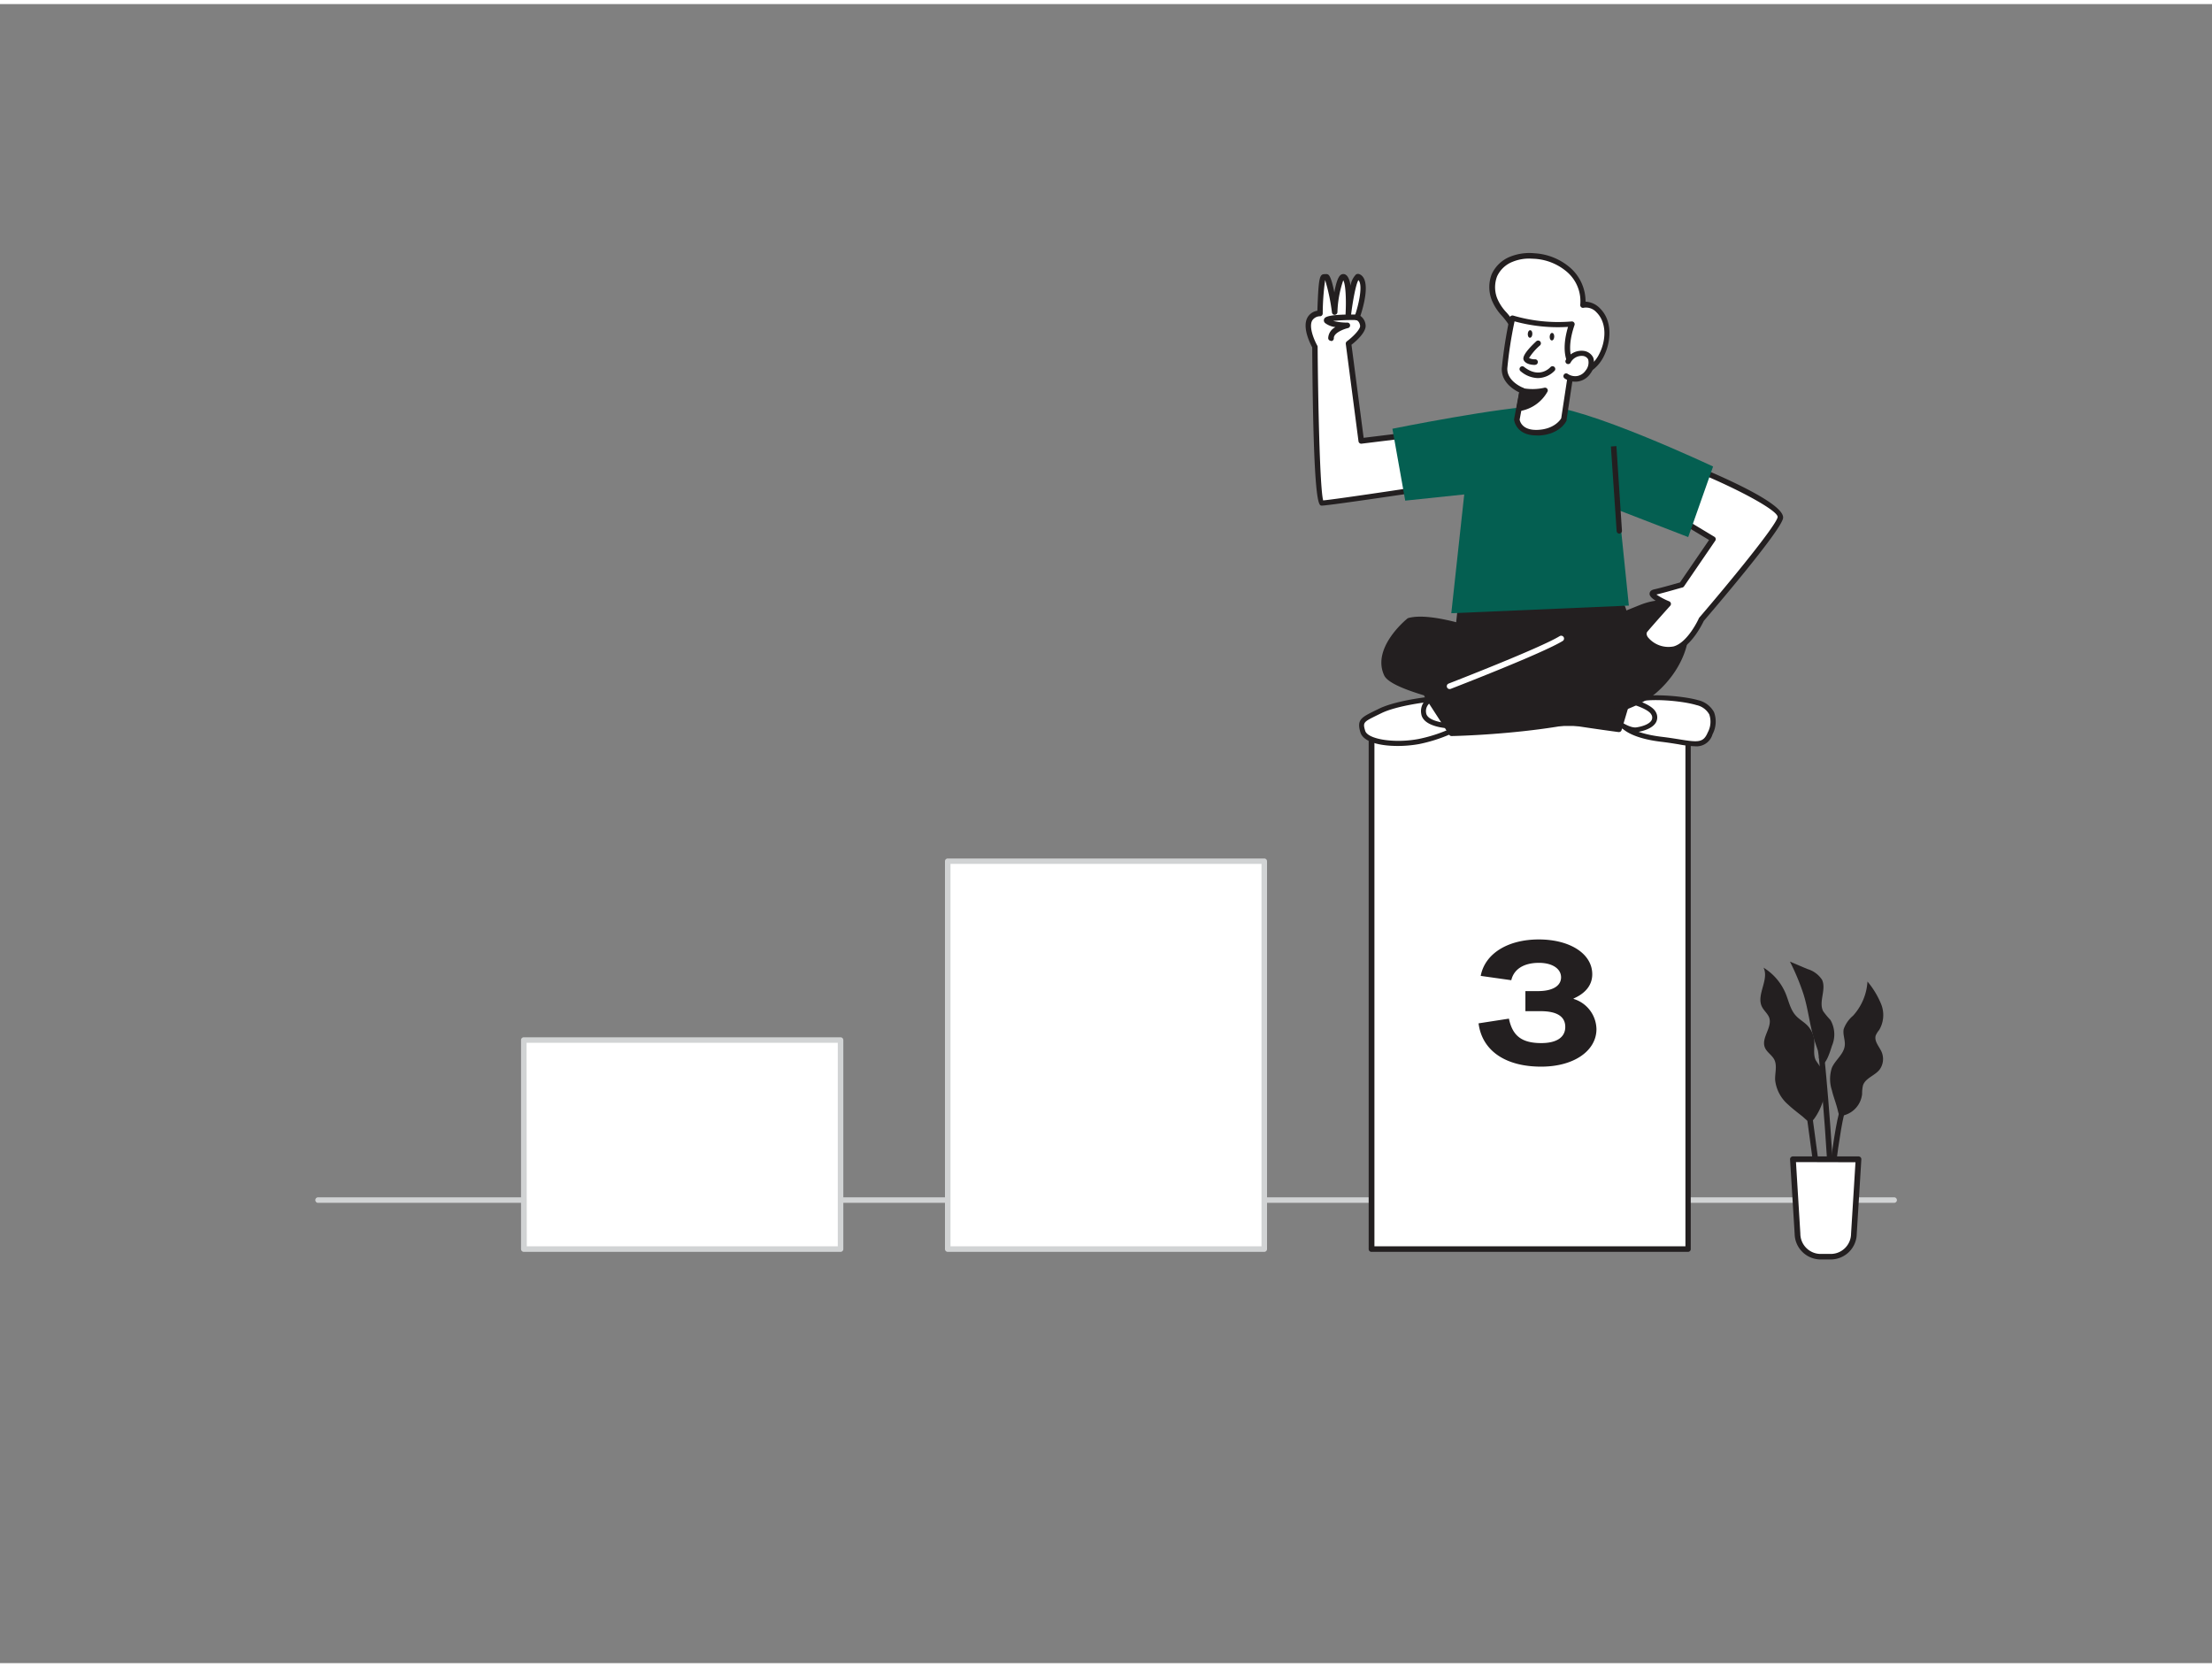 <svg xmlns="http://www.w3.org/2000/svg" viewBox="0 0 400 300" width="406" height="306" class="illustration styles_illustrationTablet__1DWOa"><rect x="0" y="0" width="400" height="300" fill="#808080" stroke="none"/><g id="_153_step_3_flatline" data-name="#153_step_3_flatline"><path d="M342.52,216.77h-285a.5.5,0,0,1-.5-.5.5.5,0,0,1,.5-.5h285a.5.5,0,0,1,.5.5A.5.5,0,0,1,342.52,216.77Z" fill="#d1d3d4"></path><rect x="94.72" y="187.33" width="57.24" height="37.8" fill="#fff"></rect><path d="M152,225.63H94.72a.5.5,0,0,1-.5-.5v-37.8a.5.5,0,0,1,.5-.5H152a.51.51,0,0,1,.5.5v37.8A.5.5,0,0,1,152,225.63Zm-56.74-1h56.24v-36.8H95.22Z" fill="#d1d3d4"></path><rect x="171.38" y="154.97" width="57.24" height="70.16" fill="#fff"></rect><path d="M228.62,225.63H171.38a.5.5,0,0,1-.5-.5V155a.5.5,0,0,1,.5-.5h57.24a.5.5,0,0,1,.5.5v70.16A.5.5,0,0,1,228.62,225.63Zm-56.74-1h56.24V155.47H171.88Z" fill="#d1d3d4"></path><rect x="248.04" y="130.04" width="57.24" height="95.1" fill="#fff"></rect><path d="M305.28,225.63H248a.5.5,0,0,1-.5-.5V130a.5.5,0,0,1,.5-.5h57.24a.5.5,0,0,1,.5.5v95.09A.5.5,0,0,1,305.28,225.63Zm-56.74-1h56.24V130.54H248.54Z" fill="#231f20"></path><path d="M330.14,195.41a5.09,5.09,0,0,0-.58-2.72,20.58,20.58,0,0,1-1.22-1.72c-.51-1.1-.15-2.4-.27-3.61a4.58,4.58,0,0,0-1.27-2.7c-.64-.64-1.46-1.08-2.06-1.75-1-1.09-1.28-2.64-1.84-4a10,10,0,0,0-4-4.67c1.08,2.17-1.38,4.94-.27,7.1.36.69,1,1.19,1.29,1.91.63,1.76-1.46,3.65-.79,5.39.33.87,1.26,1.37,1.7,2.19.58,1.11.12,2.46.17,3.71a6.84,6.84,0,0,0,2.36,4.47c.78.74,1.65,1.39,2.49,2.06,1,.81,1.43,1.65,2.31.36A11.16,11.16,0,0,0,330.14,195.41Z" fill="#231f20"></path><path d="M331.26,196.4a6.52,6.52,0,0,1,0-4.05c.62-1.43,2.15-2.44,2.33-4,.12-1-.39-2-.19-3a5.65,5.65,0,0,1,1.69-2.42,10.08,10.08,0,0,0,2.61-6.18,15.43,15.43,0,0,1,2.48,4.11,5.28,5.28,0,0,1-.36,4.64,4.38,4.38,0,0,0-.63,1c-.3,1,.54,1.9,1,2.84a3.26,3.26,0,0,1-.31,3.35c-.88,1.1-2.59,1.53-3,2.87a6.43,6.43,0,0,0-.15,1.52,4.47,4.47,0,0,1-3.22,3.84c-1,.25-1-.16-1.21-1C332,198.72,331.54,197.58,331.26,196.4Z" fill="#231f20"></path><path d="M327.93,186.78c-.74-2.57-1-5.25-1.82-7.8a41.22,41.22,0,0,0-2.43-5.83l3.19,1.35a4.73,4.73,0,0,1,2.61,1.93c.83,1.74-.67,4,.21,5.69A14.54,14.54,0,0,0,331,183.7a5.22,5.22,0,0,1,.28,4.66c-.22.66-1.19,4.07-2.05,3.12-.34-.38-.37-1.79-.52-2.31C328.44,188.37,328.16,187.58,327.93,186.78Z" fill="#231f20"></path><path d="M329.45,220.94c-.63-4.2-2.62-19-2.64-19.15l1-.13c0,.15,2,14.94,2.64,19.13Z" fill="#231f20"></path><path d="M330.65,224.87h-1c0-5,2.15-24.16,3.37-25.49l.74.67C332.9,201.19,330.69,218.83,330.65,224.87Z" fill="#231f20"></path><path d="M331.73,223.93l-1-.05c.47-10.73-1.81-33.28-1.83-33.51l1-.1C329.92,190.5,332.2,213.12,331.73,223.93Z" fill="#231f20"></path><path d="M324.22,208.87h11.86l-.83,13.47a4.19,4.19,0,0,1-4,4.14H329a4.18,4.18,0,0,1-3.95-4.14Z" fill="#fff"></path><path d="M331.29,227H329a4.71,4.71,0,0,1-4.47-4.62l-.83-13.46a.5.5,0,0,1,.14-.39.55.55,0,0,1,.38-.16h11.86a.52.52,0,0,1,.37.16.5.5,0,0,1,.14.39l-.83,13.46A4.71,4.71,0,0,1,331.29,227Zm-6.52-17.6.79,12.92A3.68,3.68,0,0,0,329,226h2.29a3.68,3.68,0,0,0,3.44-3.65l.8-12.92Z" fill="#231f20"></path><path d="M260.1,125.58c-.88,0-7.46.72-10.54,2.25s-3.75,1.65-3.12,3.72,6,2.57,10.17,1.79a27.59,27.59,0,0,0,7.61-2.77Z" fill="#fff"></path><path d="M252.73,134.15c-3.15,0-6.2-.69-6.73-2.47-.68-2.28.16-2.69,2.66-3.92l.7-.34c3.12-1.55,9.62-2.29,10.71-2.29h0a.44.44,0,0,1,.34.16l4.13,5a.45.45,0,0,1,.09.37.43.43,0,0,1-.22.32,28.25,28.25,0,0,1-7.75,2.82A21.78,21.78,0,0,1,252.73,134.15Zm7.16-8.1c-1.41.06-7.32.79-10.13,2.19l-.7.34c-2.5,1.23-2.65,1.3-2.19,2.83s5.26,2.31,9.66,1.48a27.15,27.15,0,0,0,7-2.46Z" fill="#231f20"></path><path d="M259.22,125.57a2.37,2.37,0,0,0-1.78,2.68c.29,2.19,4.93,2.29,5.19,2.29S259.22,125.57,259.22,125.57Z" fill="#fff"></path><path d="M262.63,131h0c-.88,0-5.31-.23-5.63-2.69a2.8,2.8,0,0,1,2.12-3.19.45.45,0,0,1,.47.18c3.7,5,3.63,5.14,3.47,5.44A.48.48,0,0,1,262.63,131Zm-3.58-4.89a1.85,1.85,0,0,0-1.16,2.08c.16,1.21,2.34,1.71,4,1.85C261.28,129.18,260.15,127.6,259.05,126.11Z" fill="#231f20"></path><path d="M293.58,130.59c.14.07,1.39,1.7,6.89,2.36s7.53,1.84,8.76-1,.38-4.75-2.33-5.57-10.17-1.51-11.63-.13S293.58,130.59,293.58,130.59Z" fill="#fff"></path><path d="M306.53,134.21a19.59,19.59,0,0,1-3-.36c-.88-.14-1.9-.31-3.09-.45-2.31-.27-5.42-.92-7.06-2.41a.43.43,0,0,1-.23-.44c0-.13.26-3.2,1.84-4.68s9.35-.81,12.08,0a4.37,4.37,0,0,1,2.88,2.17,4.9,4.9,0,0,1-.27,4A3,3,0,0,1,306.53,134.21Zm-12.47-3.81c1.18,1,3.41,1.73,6.46,2.1,1.2.14,2.23.31,3.13.45,3.44.56,4.37.63,5.16-1.23a4.08,4.08,0,0,0,.28-3.27,3.47,3.47,0,0,0-2.32-1.69c-3-.91-10-1.36-11.19-.23A7.11,7.11,0,0,0,294.06,130.4Z" fill="#231f20"></path><path d="M291.82,129.41s2.5,2.08,4.16,1.83,4-1.15,3-3-6.88-2.87-6.88-2.87Z" fill="#fff"></path><path d="M295.7,131.72c-1.76,0-3.91-1.75-4.17-2a.48.48,0,0,1-.16-.39l.31-4a.47.47,0,0,1,.17-.33.48.48,0,0,1,.36-.09c.64.12,6.21,1.17,7.21,3.11a1.91,1.91,0,0,1,.07,1.8c-.67,1.31-2.81,1.72-3.44,1.82Zm-3.4-2.52c.78.61,2.52,1.75,3.61,1.59s2.39-.59,2.76-1.32a1,1,0,0,0-.06-1c-.56-1.08-3.82-2.08-6.06-2.53Z" fill="#231f20"></path><path d="M263.76,112.39s.74,9.79,10.34,11.75,14.55,1.44,17.95-5,1.15-10.43,1.15-10.43l-29-.58Z" fill="#231f20"></path><path d="M282,125.65a41.31,41.31,0,0,1-8-1c-9.86-2-10.73-12.1-10.74-12.2a.28.28,0,0,1,0-.09l.46-4.3a.48.48,0,0,1,.5-.45l29,.58a.48.48,0,0,1,.42.25c.1.17,2.35,4.28-1.14,10.91C290.05,124,286.78,125.65,282,125.65Zm-17.78-13.26c.07.79,1.06,9.45,9.94,11.26,9.12,1.86,14.05,1.62,17.41-4.78,2.75-5.24,1.65-8.77,1.27-9.71l-28.21-.56Z" fill="#231f20"></path><path d="M254.8,111.5s-6.23,5.06-4,9.7,42,9.94,42,9.94l1.8-6.07S263.32,109.13,254.8,111.5Z" fill="#231f20"></path><path d="M292.75,131.64h-.06c-4.1-.54-40.11-5.47-42.37-10.22-2.35-4.94,3.9-10.09,4.17-10.3a.4.4,0,0,1,.18-.1c8.61-2.38,38.82,13,40.11,13.62a.5.5,0,0,1,.25.59l-1.8,6.06A.5.5,0,0,1,292.75,131.64ZM255,112c-.7.6-5.7,5.07-3.81,9,1.52,3.2,25.28,7.47,41.17,9.6l1.55-5.25C290.42,123.56,262.94,109.94,255,112Z" fill="#231f20"></path><path d="M296.62,109.17S265.7,121.67,258,125l4.46,6.89s28.55-.55,36.74-7.73S306.87,105,296.62,109.17Z" fill="#231f20"></path><path d="M262.49,132.36a.48.48,0,0,1-.42-.23l-4.46-6.89a.52.52,0,0,1-.06-.42.51.51,0,0,1,.28-.31c7.59-3.26,38.29-15.68,38.6-15.8,3.74-1.52,6.69-1.07,8.11,1.23,2,3.2.44,9.81-5,14.57-8.22,7.21-35.88,7.83-37.05,7.85Zm-3.72-7.16,4,6.16c3-.09,28.61-1,36.14-7.6,5-4.42,6.55-10.44,4.79-13.29-1.15-1.87-3.6-2.17-6.89-.84h0C296.5,109.76,267.16,121.62,258.77,125.2Zm37.85-16h0Z" fill="#231f20"></path><path d="M262.14,123.86a.5.5,0,0,1-.48-.33.51.51,0,0,1,.3-.66c.16-.07,16.55-6.41,20.08-8.58a.52.52,0,0,1,.71.17.51.51,0,0,1-.17.71c-3.61,2.22-19.58,8.4-20.25,8.66A.63.63,0,0,1,262.14,123.86Z" fill="#fff"></path><path d="M307.13,84.18s15.39,6.38,14.83,8.73-14.27,18.35-14.27,18.35-2.06,4.57-4.88,5.36-6.57-1.92-5.26-3.48,4.13-4.68,4.13-4.68-4.16-1.76-2.45-2.13,4.89-1.31,4.89-1.31l5.66-8.26-8.1-4.88" fill="#fff"></path><path d="M301.75,117.26a5.87,5.87,0,0,1-4.6-2.27,1.74,1.74,0,0,1,0-2.17c1-1.17,2.82-3.22,3.68-4.18-2.61-1.19-2.55-1.85-2.53-2.08s.18-.58.8-.72c1.44-.32,4-1.06,4.69-1.25l5.26-7.68-7.65-4.61a.49.49,0,0,1-.17-.68.5.5,0,0,1,.69-.17l8.1,4.88a.5.5,0,0,1,.23.32.49.49,0,0,1-.08.39l-5.65,8.26a.58.58,0,0,1-.28.2c-.12,0-3,.87-4.71,1.27a12.77,12.77,0,0,0,2.32,1.23.54.54,0,0,1,.3.36.51.51,0,0,1-.12.44s-2.82,3.13-4.11,4.66c-.09.1-.33.39.05,1a4.81,4.81,0,0,0,4.68,1.69c2.57-.72,4.54-5,4.56-5.09a.83.83,0,0,1,.08-.12c5.48-6.39,13.77-16.5,14.16-18.14.25-1.05-6.41-4.78-14.53-8.15a.5.5,0,1,1,.38-.92c4.74,2,15.72,6.81,15.12,9.3s-12.72,16.63-14.32,18.51c-.29.6-2.33,4.77-5.18,5.57A4.27,4.27,0,0,1,301.75,117.26Zm-2.54-10.4Z" fill="#231f20"></path><path d="M253.3,78.08l-7.16.88-2.3-17.6s2.76-2.06,2.58-3.3a1.6,1.6,0,0,0-1-1.45s2.24-6.33.31-7.31c-1.07-.53-1.9,6.71-1.9,6.71s.35-6.48-.88-6.7-1.59,6.31-1.59,6.31-.95-6.47-1.55-6.31-.85-.92-1.12,6.57c-4.14.43-.92,6.06-.92,6.06s.19,28.19,1.24,28.25,21.07-3,21.07-3" fill="#fff"></path><path d="M239,90.69h0c-.56,0-1.51-.09-1.71-28.62-.37-.68-1.82-3.54-.89-5.34a2.48,2.48,0,0,1,1.82-1.28c.23-6.23.39-6.61,1.38-6.62h.11a.73.73,0,0,1,.48.09c.35.23.72,1.3,1.1,3.21.25-1.4.61-2.73,1.12-3.13a.81.81,0,0,1,.65-.17c.62.11,1,.94,1.16,2.1a3.64,3.64,0,0,1,1-2.05.73.73,0,0,1,.7,0c2,1,.65,5.79.08,7.5a2.27,2.27,0,0,1,.94,1.62c.19,1.3-1.76,3-2.55,3.6l2.2,16.83,6.67-.82a.5.5,0,1,1,.12,1l-7.16.88a.5.5,0,0,1-.56-.43l-2.3-17.61a.53.53,0,0,1,.2-.47c1.21-.9,2.47-2.24,2.39-2.82-.13-.85-.63-1-.69-1a.52.52,0,0,1-.31-.25.51.51,0,0,1,0-.4c.8-2.27,1.53-5.79.69-6.59-.44.68-1,3.64-1.32,6.22a.5.5,0,0,1-1-.09c.15-2.77,0-5.46-.42-6.09a19.48,19.48,0,0,0-1.05,5.77.51.51,0,0,1-.48.46.48.48,0,0,1-.51-.43,35.45,35.45,0,0,0-1.23-5.86h0a45.13,45.13,0,0,0-.44,6.07.5.5,0,0,1-.45.48,1.7,1.7,0,0,0-1.47.8c-.64,1.24.46,3.67.94,4.51a.5.5,0,0,1,.06.24c.07,9.8.4,25.57,1,27.75,1.93-.17,13.19-1.84,20.72-3a.51.51,0,0,1,.57.42.49.49,0,0,1-.42.57C258.07,88,240.39,90.69,239,90.69Z" fill="#231f20"></path><path d="M309.78,83.62l-4.5,12.76-12.5-4.83,1.77,17.22-32.11,1.38,2.34-21.48-10.67,1.12-2.32-13s19.79-4,27.12-4.13S309.78,83.62,309.78,83.62Z" fill="#045F51"></path><path d="M270.22,53.33a6,6,0,0,1,0-4.29,5.66,5.66,0,0,1,3-2.89,8.89,8.89,0,0,1,4.21-.59,10.41,10.41,0,0,1,6.3,2.61,7.54,7.54,0,0,1,2.42,6.25,3,3,0,0,1,2.77.94c2.05,2,2,5.46.65,8a6.69,6.69,0,0,1-1.71,2.23,6.55,6.55,0,0,1-2.31,1.13c-3.74,1.13-8.3,0-10.41-3.24-1.14-1.77-.88-4.07-1.91-5.75S270.88,55.17,270.22,53.33Z" fill="#fff"></path><path d="M282.62,67.67a9.15,9.15,0,0,1-7.87-3.9,8.89,8.89,0,0,1-1.07-3.17,8.21,8.21,0,0,0-.83-2.59,13.51,13.51,0,0,0-1.22-1.6,9.25,9.25,0,0,1-1.88-2.91,6.45,6.45,0,0,1,0-4.66,6.18,6.18,0,0,1,3.3-3.15,9.36,9.36,0,0,1,4.45-.63,10.79,10.79,0,0,1,6.6,2.75,8.15,8.15,0,0,1,2.62,6A3.86,3.86,0,0,1,289.31,55c2.35,2.3,2,6.08.75,8.61A7,7,0,0,1,288.21,66a7.31,7.31,0,0,1-2.47,1.22A10.7,10.7,0,0,1,282.62,67.67Zm-6-21.65a7.89,7.89,0,0,0-3.12.59,5.13,5.13,0,0,0-2.78,2.63,5.51,5.51,0,0,0,0,3.92h0a8.3,8.3,0,0,0,1.7,2.6,13.07,13.07,0,0,1,1.31,1.73,8.9,8.9,0,0,1,1,2.91,7.88,7.88,0,0,0,.94,2.83c1.84,2.87,6.08,4.17,9.85,3a6.47,6.47,0,0,0,2.14-1,6.06,6.06,0,0,0,1.58-2.06c1.12-2.22,1.43-5.49-.56-7.45a2.55,2.55,0,0,0-2.29-.81.48.48,0,0,1-.46-.1.53.53,0,0,1-.17-.44,7,7,0,0,0-2.26-5.82,9.88,9.88,0,0,0-6-2.49Z" fill="#231f20"></path><path d="M275.28,69.94l-1,5.22s.22,2.52,3.87,2.36,4.64-2.45,4.64-2.45l1.48-9.81s-1.9-1.91,0-7.37a29.3,29.3,0,0,1-10.75-1.08,83.54,83.54,0,0,0-1.43,9.11C272,68.7,275.28,69.94,275.28,69.94Z" fill="#fff"></path><path d="M277.85,78c-3.75,0-4.05-2.79-4.05-2.82a.66.66,0,0,1,0-.14l.91-4.83c-.94-.45-3.24-1.82-3.14-4.34A83.3,83.3,0,0,1,273,56.71a.51.51,0,0,1,.24-.33.54.54,0,0,1,.41-.05,28.81,28.81,0,0,0,10.54,1.06.5.5,0,0,1,.53.66c-1.72,5-.1,6.85-.08,6.87a.5.5,0,0,1,.13.42l-1.48,9.8a.5.5,0,0,1,0,.13c0,.1-1.16,2.58-5.08,2.75Zm-3.05-2.86c.06.34.48,2,3.35,1.85s4-1.78,4.17-2.1l1.44-9.52c-.44-.63-1.49-2.69-.21-7a29.44,29.44,0,0,1-9.67-1,75.21,75.21,0,0,0-1.31,8.49c-.1,2.38,2.85,3.52,2.88,3.53a.51.51,0,0,1,.32.56Z" fill="#231f20"></path><path d="M283.54,64.65a2.74,2.74,0,0,1,2.82-1.43,1.7,1.7,0,0,1,1.28.9,2.68,2.68,0,0,1-.49,2.44,2.85,2.85,0,0,1-1.82,1.18,2.89,2.89,0,0,1-2.12-.46" fill="#fff"></path><path d="M284.83,68.28a3.33,3.33,0,0,1-1.9-.59.5.5,0,0,1-.12-.7.49.49,0,0,1,.69-.12,2.39,2.39,0,0,0,1.74.38,2.36,2.36,0,0,0,1.5-1,2.25,2.25,0,0,0,.45-2,1.21,1.21,0,0,0-.91-.62A2.26,2.26,0,0,0,284,64.86a.5.5,0,0,1-.9-.42,3.26,3.26,0,0,1,3.35-1.72,2.21,2.21,0,0,1,1.65,1.19,3.15,3.15,0,0,1-.53,2.93,3.3,3.3,0,0,1-2.14,1.39A2.88,2.88,0,0,1,284.83,68.28Z" fill="#231f20"></path><path d="M277.57,65.25c-.38,0-1.56-.06-2-.8-.14-.25-.51-.91,2.22-3.46a.5.5,0,0,1,.71,0,.51.51,0,0,1,0,.71,10.35,10.35,0,0,0-2,2.3,2.13,2.13,0,0,0,1.09.23h0a.49.49,0,0,1,.5.49.5.5,0,0,1-.48.51Z" fill="#231f20"></path><path d="M275.28,69.94a10.58,10.58,0,0,0,4.11-.08,6.5,6.5,0,0,1-4.65,3.23Z" fill="#231f20"></path><path d="M274.74,73.59a.52.52,0,0,1-.37-.16.49.49,0,0,1-.12-.42l.54-3.15a.49.49,0,0,1,.57-.41,9.65,9.65,0,0,0,3.85-.06.5.5,0,0,1,.55.14.48.48,0,0,1,.07.56,7,7,0,0,1-5,3.5Zm.95-3.09-.34,2a5.67,5.67,0,0,0,2.91-1.89A14.33,14.33,0,0,1,275.69,70.5Z" fill="#231f20"></path><ellipse cx="280.65" cy="60.14" rx="0.68" ry="0.41" transform="translate(207.06 337.57) rotate(-87.24)" fill="#231f20"></ellipse><ellipse cx="276.1" cy="59.87" rx="0.68" ry="0.41" transform="matrix(0.05, -1, 1, 0.05, 203.01, 332.76)" fill="#231f20"></ellipse><path d="M280.74,65.93s-2.2,2.64-5.48.09" fill="#fff"></path><path d="M278.07,67.63A5,5,0,0,1,275,66.41a.5.5,0,1,1,.61-.79c2.84,2.22,4.71.08,4.79,0a.5.5,0,0,1,.76.64A4.27,4.27,0,0,1,278.07,67.63Z" fill="#231f20"></path><path d="M292.84,95.76a.5.5,0,0,1-.5-.46L291.3,80l1-.07,1,15.29a.5.5,0,0,1-.47.53Z" fill="#231f20"></path><path d="M240.68,60.89a.5.5,0,0,1-.5-.48,2.35,2.35,0,0,1,1.31-2,3.75,3.75,0,0,1-1.85-.72.64.64,0,0,1-.2-.73c.12-.29.38-.9,5.94-.82a.5.5,0,0,1,0,1,36.55,36.55,0,0,0-4.31.15,10.27,10.27,0,0,0,2.51.31.5.5,0,0,1,.12,1c-.66.16-2.54.84-2.5,1.82a.5.5,0,0,1-.48.52Z" fill="#231f20"></path><path d="M267.37,184.31l5.49-.85c.64,3,2.19,4.42,5.85,4.42,2.71,0,4.34-1,4.34-2.92s-1.55-2.85-4.46-2.85h-2.75v-3.63h2.27c2.67,0,4.18-.95,4.18-2.49s-1.55-2.62-4-2.62c-2.74,0-4.54,1.14-5,3.14l-5.53-.78c.75-4,4.85-6.59,10.5-6.59s9.67,2.59,9.67,6.29c0,2-1.27,3.47-3.38,4.39v.07a5.83,5.83,0,0,1,4.14,5.47c0,3.86-4,6.78-10,6.78C272.18,192.14,268,189.22,267.37,184.31Z" fill="#231f20"></path></g></svg>